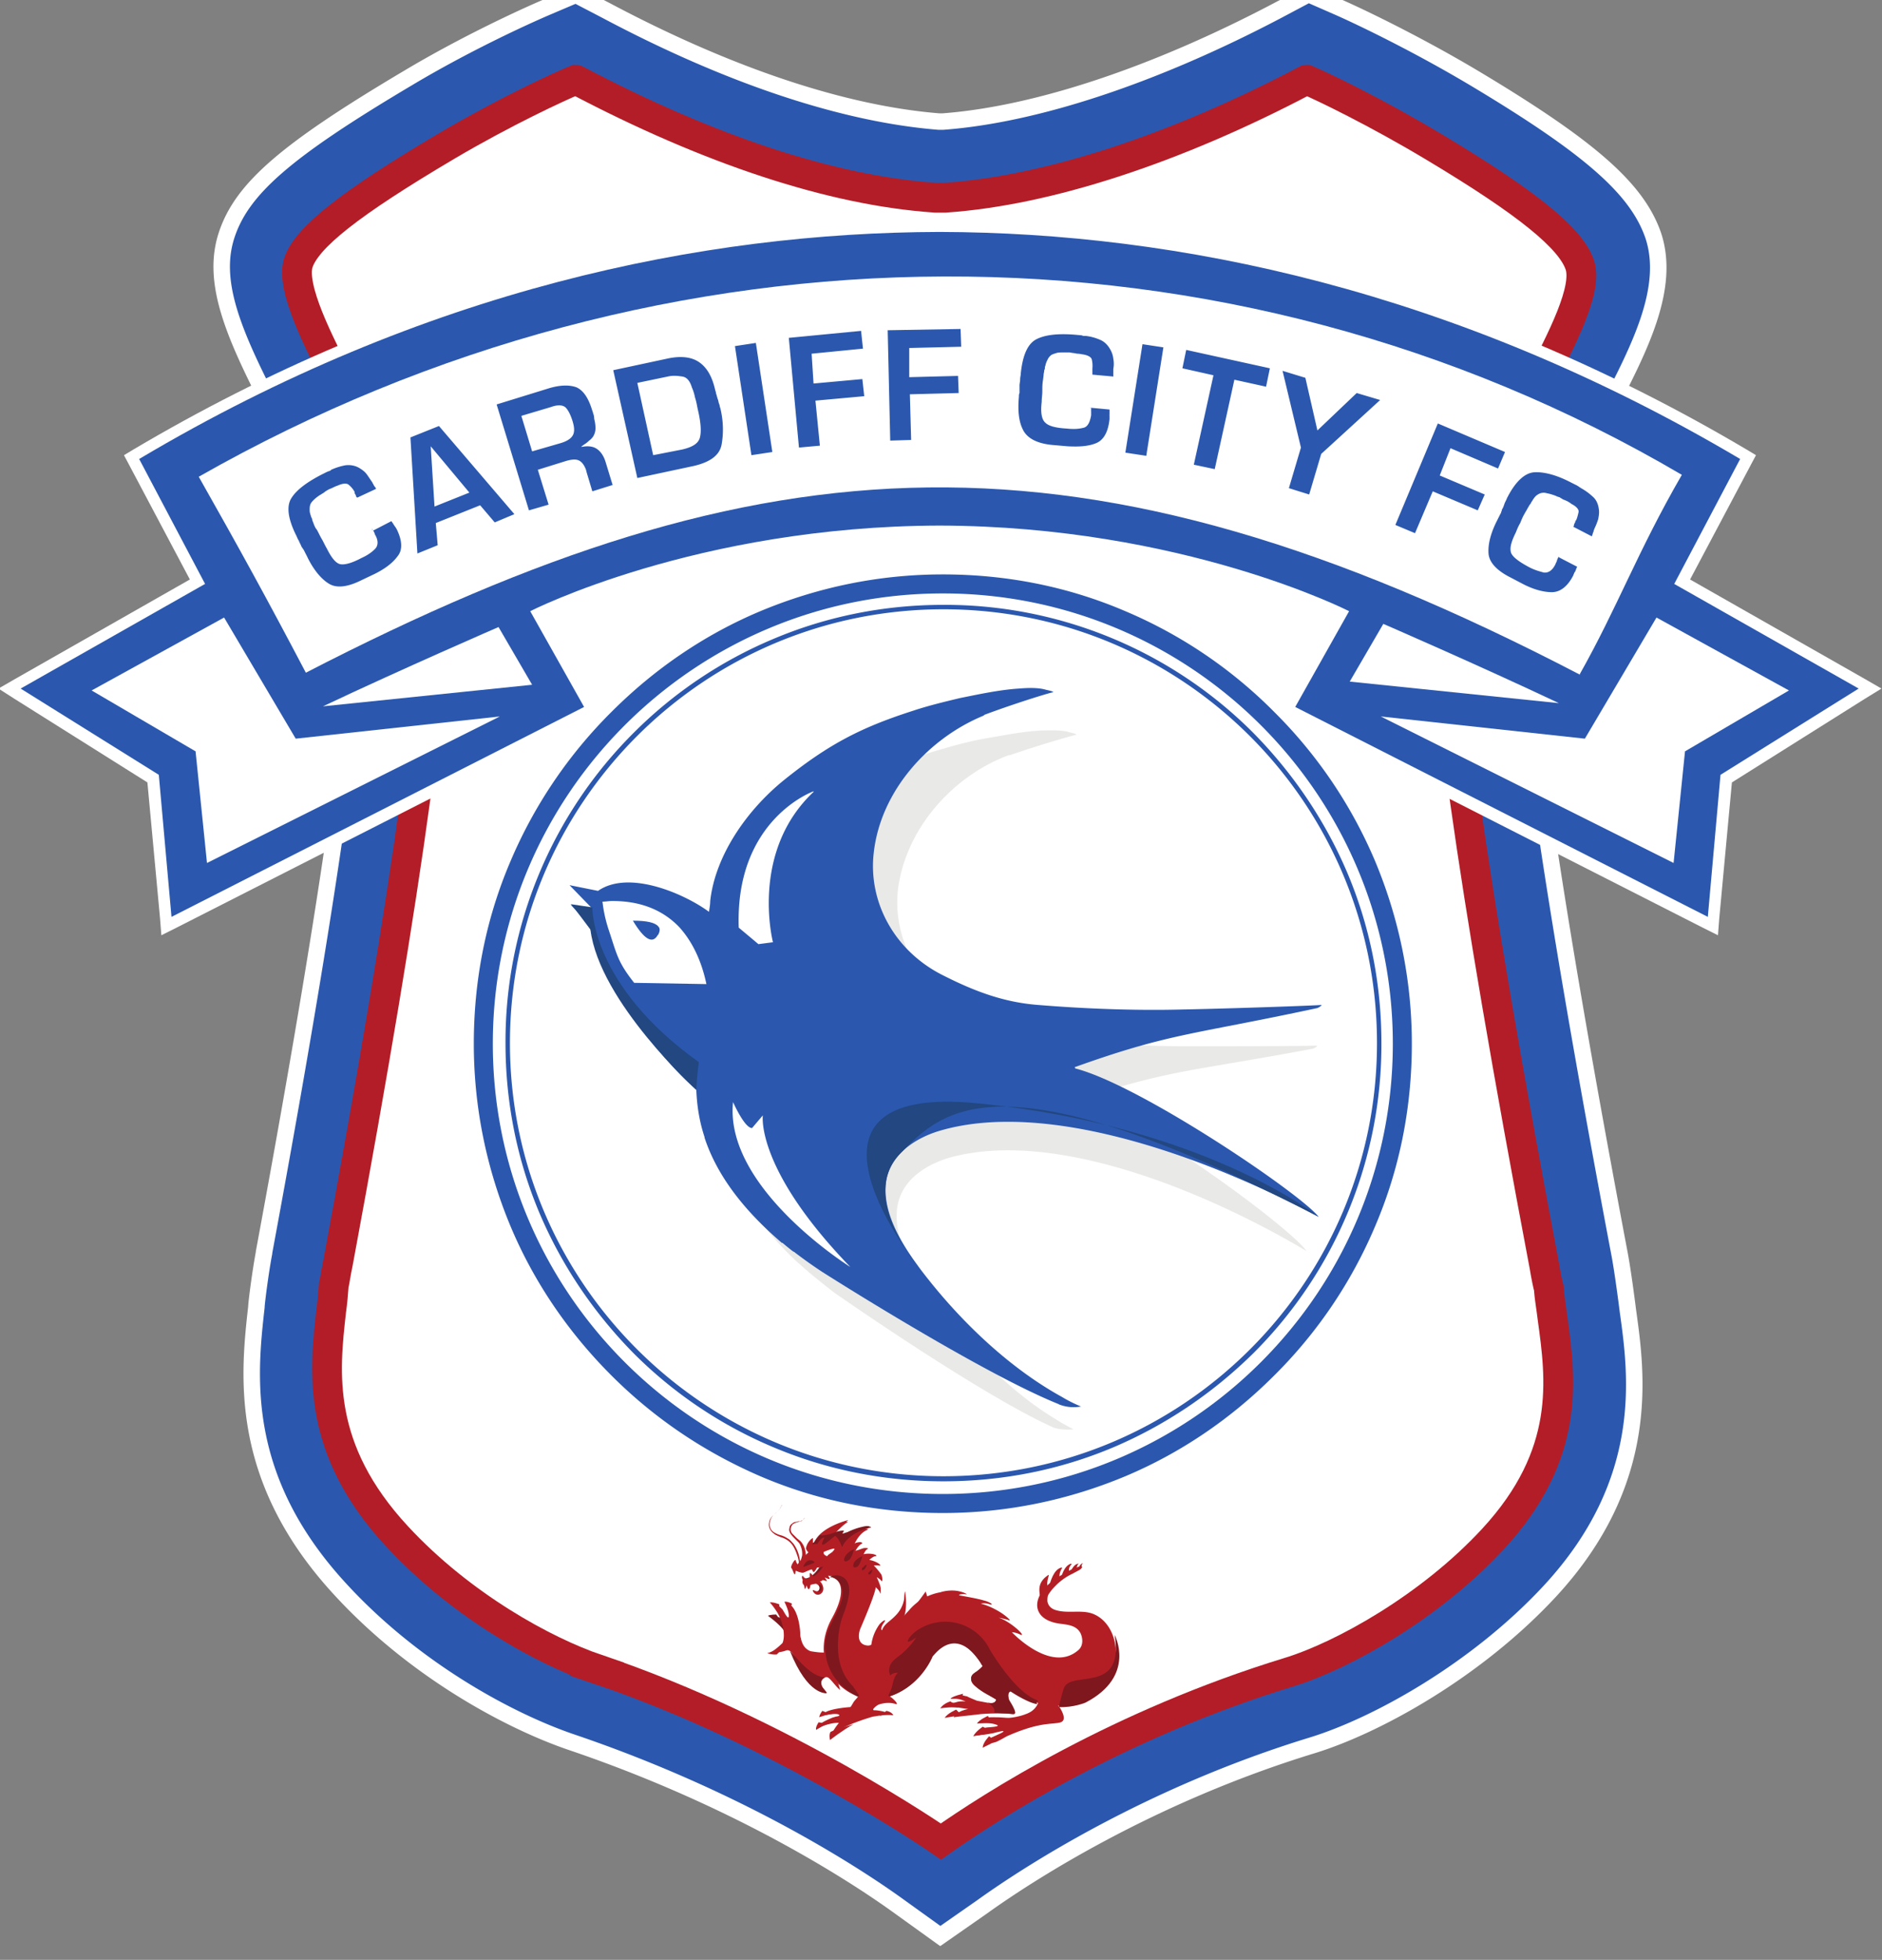 <svg xmlns="http://www.w3.org/2000/svg" width="96" height="99.91"><rect width="100%" height="100%" fill="#808080" stroke="none"/><clipPath id="a"><path d="M0 0h612.29v858.9H0z"/></clipPath><g clip-path="url(#a)" transform="matrix(3.233 0 0 -3.233 -1748 2657)"><path fill="#2b58ae" d="M546.94 801.38a11.63 11.63 0 0 0-.04-.38v-.01c-.1-.91-.19-1.7.77-2.73.83-.9 1.96-1.56 2.72-1.81a23.5 23.5 0 0 0 5.14-2.47c1.06.68 2.9 1.72 5.22 2.42.61.19 1.85.82 2.77 1.82.9.97.79 1.74.67 2.62-.02.16-.05.32-.06.49-.01.06-.03.17-.06.3-1.81 9.55-1.61 10.91-1.54 11.35.06.42.33 1.11 1.46 3.21.05.09.08.16.1.19.15.3.42.8.52 1.1-.18.17-.62.54-1.77 1.23-.54.32-1.07.6-1.45.78-2.05-1.02-4.06-1.65-5.71-1.76h-.32c-1.68.12-3.63.73-5.68 1.76-.38-.18-.91-.45-1.45-.77-1.16-.69-1.63-1.05-1.82-1.23.11-.32.39-.87.54-1.15.02-.04.06-.11.11-.21.97-1.79 1.36-2.64 1.43-3.14.07-.44.27-1.8-1.49-11.3v-.01c-.02-.11-.04-.23-.06-.3m8.57-10.07l-.64.46c-.51.37-2.38 1.65-5.19 2.6-.99.34-2.47 1.14-3.63 2.4-1.63 1.76-1.45 3.39-1.33 4.46v.01c.01.13.07.58.12.84v.01c1.55 8.35 1.53 10.18 1.48 10.56-.04.17-.26.71-1.19 2.44-.06.12-.11.2-.13.24-.62 1.2-1 2.04-.75 2.8.24.73.93 1.33 2.85 2.47.92.55 1.84.97 2.19 1.12l.47.2.48-.25c1.94-1.03 3.75-1.63 5.25-1.75h.06c1.47.11 3.34.73 5.28 1.75l.49.26.48-.21c.34-.15 1.24-.58 2.16-1.13 1.82-1.09 2.55-1.74 2.8-2.47.27-.82-.21-1.76-.72-2.74-.02-.04-.06-.12-.12-.22-.99-1.83-1.18-2.36-1.22-2.5-.05-.38-.06-2.22 1.53-10.61.05-.27.11-.73.13-.89.14-1 .37-2.68-1.23-4.41-1.15-1.24-2.71-2.11-3.74-2.43-2.59-.79-4.51-2.04-5.22-2.55z"/><path fill="none" stroke="#fff" stroke-width=".26" d="M546.94 801.38a11.63 11.63 0 0 0-.04-.38v-.01c-.1-.91-.19-1.7.77-2.73.83-.9 1.96-1.56 2.72-1.81a23.5 23.5 0 0 0 5.14-2.47c1.06.68 2.9 1.72 5.22 2.42.61.19 1.85.82 2.77 1.82.9.97.79 1.74.67 2.62-.02.16-.05.32-.06.49-.01.06-.03.17-.06.3-1.81 9.55-1.61 10.91-1.54 11.35.06.42.33 1.11 1.46 3.21.05.09.08.16.1.19.15.3.42.8.52 1.1-.18.17-.62.54-1.77 1.23-.54.32-1.07.6-1.45.78-2.05-1.02-4.06-1.65-5.71-1.76h-.32c-1.68.12-3.63.73-5.68 1.76-.38-.18-.91-.45-1.45-.77-1.16-.69-1.63-1.05-1.82-1.23.11-.32.39-.87.54-1.15.02-.04.06-.11.11-.21.97-1.79 1.36-2.64 1.43-3.14.07-.44.27-1.8-1.49-11.3v-.01c-.02-.11-.04-.23-.06-.3zm8.57-10.07l-.64.46c-.51.37-2.38 1.65-5.19 2.6-.99.34-2.47 1.14-3.63 2.4-1.63 1.76-1.45 3.39-1.33 4.46v.01c.01.13.07.58.12.84v.01c1.55 8.35 1.53 10.18 1.48 10.56-.04.17-.26.71-1.19 2.44-.06.12-.11.2-.13.24-.62 1.2-1 2.04-.75 2.8.24.73.93 1.33 2.85 2.47.92.55 1.84.97 2.19 1.12l.47.2.48-.25c1.94-1.03 3.75-1.63 5.25-1.75h.06c1.47.11 3.34.73 5.28 1.75l.49.26.48-.21c.34-.15 1.24-.58 2.16-1.13 1.82-1.09 2.55-1.74 2.8-2.47.27-.82-.21-1.76-.72-2.74-.02-.04-.06-.12-.12-.22-.99-1.83-1.18-2.36-1.22-2.5-.05-.38-.06-2.22 1.53-10.61.05-.27.11-.73.13-.89.14-1 .37-2.68-1.23-4.41-1.15-1.24-2.71-2.11-3.74-2.43-2.59-.79-4.51-2.04-5.22-2.55z"/><path fill="#fff" d="M550.09 795.52c-.82.28-2.13.99-3.15 2.09-1.28 1.38-1.15 2.59-1.04 3.56.02.14.03.27.04.4.01.03.03.18.07.37 1.12 6.03 1.63 9.78 1.47 10.83-.09.57-1.28 2.71-1.42 2.98-.36.69-.8 1.55-.68 1.94.13.4.81.94 2.35 1.85.9.53 1.76.93 2.03 1.04.01 0 .01-.01.02-.01 2.07-1.09 4.02-1.74 5.65-1.85h.16c1.61.11 3.63.77 5.68 1.85.01 0 .01.01.02.01.26-.11 1.11-.52 2.01-1.06 1.47-.88 2.16-1.44 2.3-1.86.13-.38-.28-1.17-.65-1.88-.13-.25-1.35-2.45-1.43-3.02-.16-1.05.37-4.81 1.52-10.88.03-.18.06-.32.07-.35.01-.15.04-.31.06-.48.13-.95.3-2.14-.94-3.48-.99-1.07-2.37-1.84-3.22-2.1-2.68-.82-4.68-2.1-5.49-2.67 0 0-2.51 1.74-5.43 2.72"/><path fill="none" stroke="#b31d27" stroke-width=".47" d="M550.09 795.52c-.82.28-2.13.99-3.15 2.09-1.28 1.38-1.15 2.59-1.04 3.56.02.14.03.27.04.4.01.03.03.18.07.37 1.12 6.03 1.63 9.78 1.47 10.83-.09.57-1.28 2.71-1.42 2.98-.36.69-.8 1.55-.68 1.94.13.4.81.94 2.35 1.85.9.53 1.76.93 2.03 1.04.01 0 .01-.01.02-.01 2.07-1.09 4.02-1.74 5.65-1.85h.16c1.61.11 3.63.77 5.68 1.85.01 0 .01.01.02.01.26-.11 1.11-.52 2.01-1.06 1.47-.88 2.16-1.44 2.3-1.86.13-.38-.28-1.17-.65-1.88-.13-.25-1.35-2.45-1.43-3.02-.16-1.05.37-4.81 1.52-10.88.03-.18.06-.32.07-.35.01-.15.04-.31.06-.48.13-.95.3-2.14-.94-3.48-.99-1.07-2.37-1.84-3.22-2.1-2.68-.82-4.68-2.1-5.49-2.67 0 0-2.51 1.74-5.43 2.72z"/><path fill="#2b58ae" fill-rule="evenodd" d="M560.99 810.65l.85 1.51c-.48.22-2.94 1.29-6.34 1.3-3.39-.01-5.86-1.07-6.33-1.3l.85-1.51-6.71-3.41-.21 2.32-2.27 1.42 2.96 1.68-1.04 1.97.07.04c2.12 1.26 4.35 2.2 6.63 2.8 1.98.52 4.01.79 6.04.79h.01v-.09.09c2.03 0 4.06-.27 6.04-.79 2.28-.6 4.51-1.54 6.63-2.8l.07-.04-1.04-1.97 2.96-1.68-2.27-1.42-.21-2.32z"/><g fill="#fff"><path d="M555.51 818.36h-.19c-1.98-.02-3.95-.29-5.89-.8-2.28-.6-4.52-1.55-6.65-2.81l-.15-.09.08-.15.96-1.81-2.76-1.57-.26-.15.25-.16 2.1-1.32.2-2.15.02-.26.24.12 6.51 3.31.17.09-.09.16-.76 1.34c.26.12.82.35 1.6.58 1.02.3 2.65.66 4.61.67 3.21-.01 5.57-.96 6.21-1.25l-.76-1.34-.09-.16.17-.09 6.51-3.31.24-.12.02.26.2 2.15 2.1 1.32.26.16-.26.15-2.76 1.57.96 1.81.08.15-.15.09c-2.13 1.26-4.37 2.21-6.65 2.81-1.93.51-3.91.78-5.88.8zm0-.18c3.73-.01 8.11-.91 12.62-3.58l-1.04-1.97 2.91-1.65-2.18-1.36-.2-2.24-6.51 3.31.85 1.51s-2.62 1.34-6.46 1.35c-3.84-.01-6.46-1.35-6.46-1.35l.85-1.51-6.51-3.31-.2 2.24-2.18 1.36 2.91 1.65-1.04 1.97c4.51 2.68 8.9 3.57 12.62 3.58z"/><g fill-rule="evenodd"><path d="M544.21 812.1l-2.09-1.15 1.64-.96.18-1.76 4.62 2.31-3.22-.35z"/><path d="M548.54 811.95s-1.5-.65-2.77-1.25l3.3.34zm18.27.15l2.09-1.15-1.64-.96-.18-1.76-4.62 2.31 3.22-.35z"/><path d="M562.5 812s1.5-.65 2.77-1.25l-3.3.34z"/><path d="M565.6 811.2c-7.86 4.09-12.85 3.77-20.1.03-.61 1.16-1.05 1.96-1.69 3.09 7.33 4.17 16.23 4.24 23.4.03-.71-1.23-1.01-2.08-1.62-3.16"/></g></g><g fill="#2b58ae"><path d="M546.56 813.47l.29.15a.35.35 0 0 1 .02-.03c.01-.01.01-.02.02-.03a.32.32 0 0 1 .02-.03c.01-.01.01-.02.02-.03.09-.18.1-.33.02-.43-.08-.11-.2-.2-.36-.28l-.21-.1c-.22-.11-.39-.13-.51-.06s-.24.21-.34.41a.76.76 0 0 1-.03.06l-.03.06a.38.38 0 0 1-.02.03l-.02.03c-.01.03-.03.06-.04.09-.02.03-.03.06-.04.08-.13.26-.16.46-.08.59s.24.25.47.37l.1.05c.01 0 .02.01.03.01s.02.01.03.02a.98.98 0 0 0 .22.07c.07.01.15 0 .22-.04.05-.03.09-.06.12-.1s.06-.09.09-.13c0-.01.01-.02.01-.02l.01-.02a.18.18 0 0 1 .02-.03c.01-.01.01-.02.02-.03l-.3-.14c-.01.01-.02.02-.02.03s-.01.02-.02.04v.02a.38.38 0 0 1-.09.11c-.03.03-.09.03-.18-.01a.48.48 0 0 1-.07-.03 1.37 1.37 0 0 0-.07-.03l-.05-.03a.35.35 0 0 0-.04-.03c-.02-.01-.03-.02-.05-.03a.62.62 0 0 1-.09-.07c-.03-.03-.05-.05-.06-.08s-.01-.06-.01-.09.01-.06.02-.09c0-.01.01-.02.01-.03.01-.01.01-.02.01-.03.01-.03.02-.05.03-.08.01-.02.02-.05.04-.07.03-.05.05-.1.08-.15s.05-.1.08-.15c.08-.16.15-.24.22-.25s.18.02.33.1c.09.04.16.09.21.14s.06.13 0 .23l-.01.03-.01.02c-.01.01-.01.02-.02.02a.59.59 0 0 1-.01.03zm.91 1.33l.06-.95.55.22zm.08-1.21l.03-.35-.32-.13-.11 1.83.45.18 1.19-1.39-.31-.13-.23.27zm1.97 1.26c.1.03.16.07.19.12s.03.12 0 .22-.07.18-.11.22-.12.05-.23.01l-.47-.14.17-.56zm-1.01.61l.81.25c.19.06.34.06.45.02.11-.05.19-.17.25-.37.01-.02.01-.04.02-.06a.31.31 0 0 0 .01-.07.58.58 0 0 0 .02-.14.25.25 0 0 0-.04-.14.26.26 0 0 0-.06-.06.58.58 0 0 0-.06-.05.19.19 0 0 1-.03-.02.2.2 0 0 0-.03-.02v-.01c.1.02.18.01.24-.03s.11-.11.14-.21l.11-.36-.32-.1-.09.3-.01.04c-.03.08-.07.13-.12.15s-.12.01-.19-.01l-.45-.14.17-.55-.31-.09zm2.93-.71c.17.04.26.1.28.2.02.09.01.21-.02.36l-.02.09c-.01.05-.02.11-.04.17a.75.75 0 0 1-.05.16c-.03.1-.08.16-.15.17s-.14.02-.23 0l-.48-.1.25-1.14zm-1.09 1.25l.84.18c.22.05.39.03.51-.05s.21-.22.26-.45c.01-.02.01-.05.02-.07a.82.82 0 0 1 .02-.07c.01-.02.01-.05.02-.07s.01-.05.02-.07c.05-.21.05-.4.02-.57s-.18-.28-.44-.34l-.89-.19zm2.51-1.29l-.33-.05-.26 1.72.33.05zm.65 1.08l.77.07.03-.27-.77-.07.07-.71-.33-.03-.16 1.73 1.14.11.03-.28-.81-.08zm1.51.1l.77.02.01-.27-.77-.02.02-.72-.33-.01-.04 1.74 1.15.02.01-.28-.82-.02zm2.84-.48l.32-.03v-.07a.43.43 0 0 1 0-.04v-.04c-.02-.2-.09-.33-.21-.38s-.27-.06-.45-.05l-.23.02c-.24.02-.4.1-.47.23s-.09.3-.07.53c0 .02 0 .04.01.06v.12c0 .03.01.06.01.1 0 .03.01.06.01.09.03.29.11.47.25.54s.34.09.6.07l.11-.01a.24.24 0 0 1 .03-.01h.04c.08-.01.15-.03.22-.06s.12-.08.16-.15a.37.37 0 0 0 .05-.15.43.43 0 0 0 0-.16v-.06a.32.32 0 0 1 0-.03v-.03l-.33.03v.1a.43.43 0 0 1-.01.14c-.01.04-.07.07-.15.08a.46.46 0 0 1-.07.01c-.02 0-.05.01-.07.01l-.06.01h-.1c-.04 0-.08 0-.11-.01s-.07-.02-.09-.04a.19.19 0 0 1-.05-.07.31.31 0 0 1-.03-.08c0-.01-.01-.02-.01-.04s0-.02-.01-.04c0-.03-.01-.05-.01-.08l-.01-.08c-.01-.06-.01-.11-.01-.17s-.01-.11-.01-.17c-.02-.17 0-.28.06-.33.05-.05.16-.08.33-.09.1-.01.18-.01.26.01.07.01.11.08.13.2v.06a.12.12 0 0 0 0 .03v.03zm.9-.76l-.33.05.27 1.71.33-.05zm1.08-.21l-.33.07.31 1.41-.49.11.06.29 1.32-.29-.06-.29-.5.11zm1.68.24l-.19-.64-.32.1.19.64-.29 1.21.36-.11.19-.83.62.59.37-.11zm1.87-.34l.71-.3-.11-.25-.71.3-.28-.66-.31.13.67 1.6 1.06-.45-.11-.26-.75.32zm1.88-1.29l.29-.15c-.01-.01-.01-.02-.02-.04 0-.01-.01-.02-.01-.03a.5.5 0 0 1-.02-.03c0-.01-.01-.02-.01-.03-.09-.18-.21-.27-.34-.27s-.28.04-.44.12l-.21.11c-.22.11-.34.24-.35.38s.03.31.13.51l.03.06.03.06c.01.01.01.02.01.03.01.01.01.02.01.03.02.03.03.06.04.09s.03.06.04.09c.13.26.28.4.43.41s.35-.04.58-.16l.1-.05c.01-.01.02-.01.03-.02s.02-.01.03-.02a.92.92 0 0 0 .18-.13c.06-.05.09-.12.1-.2.01-.05 0-.11-.01-.16a1.04 1.04 0 0 0-.06-.15c0-.01-.01-.02-.01-.03a.15.15 0 0 0-.01-.03.37.37 0 0 1-.01-.03c0-.01-.01-.02-.01-.03l-.29.15c0 .01.01.02.01.04l.02.04v.01s0 .01.01.01c.02.04.03.09.04.13s-.03.09-.11.13a.45.45 0 0 1-.06.04c-.02.01-.04.02-.07.03l-.05.03c-.01.01-.03.01-.05.02a.51.51 0 0 1-.05.02.77.77 0 0 1-.11.03.17.17 0 0 1-.1 0 .22.22 0 0 1-.08-.05.4.4 0 0 1-.05-.07.83.83 0 0 1-.02-.03c0-.01-.01-.02-.02-.03-.01-.02-.03-.05-.04-.07s-.03-.05-.04-.07c-.03-.05-.05-.1-.07-.15-.03-.05-.05-.1-.07-.15-.08-.16-.1-.26-.07-.33.03-.06.12-.13.27-.21.09-.05.17-.07.24-.09.07-.01.14.03.19.14 0 .01.01.02.01.02 0 .01.01.02.01.03s.01.02.01.03c.01.01.01.02.01.03zm-9.72-.27c-1 0-1.97-.2-2.88-.58-.88-.37-1.67-.91-2.35-1.59a7.38 7.38 0 0 1-1.59-2.35c-.39-.91-.58-1.88-.58-2.88s.2-1.97.58-2.88c.37-.88.91-1.67 1.59-2.35s1.47-1.21 2.35-1.59c.91-.39 1.88-.58 2.88-.58s1.97.2 2.88.58c.88.37 1.67.91 2.35 1.59a7.34 7.34 0 0 1 1.59 2.35c.39.91.58 1.88.58 2.88s-.2 1.97-.58 2.88a7.35 7.35 0 0 1-1.59 2.35 7.32 7.32 0 0 1-2.35 1.59c-.91.39-1.88.58-2.88.58m0-.3c3.92 0 7.1-3.18 7.1-7.1s-3.18-7.1-7.1-7.1-7.1 3.18-7.1 7.1 3.18 7.1 7.1 7.1"/><path d="M555.56 812.3c-.93 0-1.84-.18-2.69-.54a6.88 6.88 0 0 1-2.2-1.48 6.875 6.875 0 0 1-2.02-4.89c0-.93.18-1.84.54-2.69.35-.82.85-1.56 1.48-2.2a6.88 6.88 0 0 1 2.2-1.48c.85-.36 1.76-.54 2.69-.54s1.84.18 2.69.54c.82.35 1.56.85 2.2 1.48a6.875 6.875 0 0 1 2.02 4.89c0 .93-.18 1.84-.54 2.69-.35.82-.85 1.56-1.48 2.2a6.875 6.875 0 0 1-4.89 2.02m0-.07c3.78 0 6.84-3.06 6.84-6.84 0-3.77-3.06-6.83-6.84-6.83-3.77 0-6.84 3.06-6.84 6.83 0 3.78 3.06 6.84 6.84 6.84"/></g><path fill="#e9e9e8" d="M556.59 809.93c-.84-.31-1.59-1.1-1.74-2.06-.11-.75.26-1.51.94-1.89.48-.27.91-.45 1.44-.51.68-.08 1.46-.13 2.15-.13.53 0 1.71 0 2.06.01.05 0-.04-.05-.06-.05-1.92-.36-2.21-.32-3.65-.79l.01-.02c.95-.28 3.29-2.01 3.55-2.38-1.43.85-3.89 1.94-5.61 1.48-.36-.1-.79-.34-.85-.8-.07-.53.31-1.1.6-1.5.51-.7 1.17-1.39 1.9-1.83.09-.06.19-.11.28-.16-.13-.01-.24 0-.32.03-.01 0-.01.01-.02.01-1.15.52-3.44 2.12-3.44 2.12-.14.11-.28.22-.41.33 0 .01-.01.01-.01.01-.05.04-.1.09-.15.13-.57.53-.93 1.08-1.09 1.65v.01c-.07.24-.1.48-.09.73-.37.34-.71.73-1.02 1.18-.01.02-.02.03-.03.05a.06.06 0 0 0-.01.01c-.23.38-.36.75-.39 1.1a.72.72 0 0 1-.03.13c-.04.13-.1.26-.21.39l.24-.03-.22.32.42-.07c.41.44 1.21-.08 1.56-.36l.03.17c.1.7.6 1.38 1.18 1.83.68.52 1.18.77 1.95.99.24.07.47.13.71.17.29.05.59.11.88.12.12 0 .29.01.41-.03 0 0 .14-.03.1-.04-.09-.02-.58-.16-1.04-.32"/><path fill="#2b58ae" d="M556.21 810.56c-.87-.35-1.64-1.18-1.75-2.17-.09-.78.33-1.54 1.07-1.92.51-.26.98-.44 1.54-.48.73-.06 1.55-.09 2.27-.07.56.01 1.8.05 2.17.07.05.01-.04-.05-.06-.05-2.01-.43-2.31-.39-3.82-.93l.01-.02c1.02-.26 3.55-1.97 3.84-2.34-1.55.83-4.18 1.88-5.97 1.36-.38-.11-.82-.38-.86-.85-.05-.54.37-1.12.69-1.52.56-.7 1.29-1.39 2.09-1.83.1-.06.2-.11.3-.15a.622.622 0 0 0-.34.03c-.01 0-.01.01-.02.01-1.24.5-3.72 2.08-3.72 2.08a7.41 7.41 0 0 0-.45.32h-.01c0 .01-.01.01-.01.01a4.66 4.66 0 0 0-.16.13h-.01c-.62.53-1.03 1.08-1.22 1.66v.01c-.08.24-.12.49-.13.75-.4.33-.86.94-1.06 1.21-.04.05-.51.8-.56 1.15-.01.04-.03.12-.05.16-.04.13-.19.26-.31.39l.33-.05-.35.36.45-.09c.49.34 1.37-.05 1.75-.33.01.06.02.12.02.17.08.72.58 1.44 1.18 1.92.7.56 1.21.82 2.02 1.08.24.08.49.14.74.2.3.06.62.13.93.15.12.01.3.02.43-.02 0 0 .15-.03.1-.04-.09-.02-.61-.18-1.09-.36"/><path fill="#fff" d="M550.68 806.34c-.26.33-.27.44-.4.83a2.2 2.2 0 0 0-.1.45c.05 0 .1.01.15.01h.01c.44 0 .79-.14 1.05-.41.2-.22.35-.52.43-.9zm2.03-2.09s-.12-.84 1.38-2.39c0 0-1.99 1.24-1.85 2.6 0 0 .18-.41.3-.41zm.8 5.11s-1.24-.44-1.18-2.15c0 0 .3-.25.31-.26l.23.03s-.37 1.42.64 2.37"/><path fill="#224781" d="M551.7 805.09s-.03-.21-.04-.44c0 0-1.53 1.39-1.67 2.53 0 0-.29.39-.31.4l.34-.05s-.03-1.22 1.68-2.44m9.78-2.44s-1.8 1.44-5.38 1.79c-3.31.33-.91-2.61-.91-2.61s-.99 1.12-.31 1.82 1.57 1.6 6.6-1"/><path fill="#2b58ae" d="M551.06 807.1c.03.06.03.1 0 .13-.05.06-.18.09-.4.09.18-.3.31-.37.39-.23"/><path fill="#7f171e" d="M553.6 797.12s-.12-.19-.24-.17c0 0-.01-.07.09-.04 0 0 .26.13.26.21 0 0 .02.07-.04.06z"/><path fill="#b31e25" d="M553.28 797.1v.05c0 .03 0 .08-.02.14s-.04.12-.08.18c-.02.03-.05.06-.08.08s-.07.04-.11.05c-.04.02-.08.03-.11.06-.03.02-.06.06-.07.1s0 .08.01.11a.25.25 0 0 0 .06.08c.02.02.05.04.06.05.02.02.03.03.04.05.01.01.02.03.02.04s.01.01.01.01 0-.01-.01-.01c0-.01-.01-.02-.02-.04a.22.22 0 0 0-.04-.05c-.02-.02-.04-.03-.06-.05a.21.21 0 0 1-.05-.08.2.2 0 0 1-.01-.1c.01-.04.03-.07.06-.09s.07-.04.11-.05.08-.03.11-.05c.04-.02.06-.05.09-.08a.54.54 0 0 0 .09-.19.55.55 0 0 0 .02-.15v-.06z"/><path fill="#b31e25" d="M553.28 797.17l.01.01c0 .01.01.02.01.03.01.02.02.06.03.1a.31.31 0 0 1-.02.14c-.01.03-.02.05-.04.07l-.06.06a.58.58 0 0 0-.06.07c-.02.03-.03.06-.02.09 0 .03.02.06.04.07.02.02.04.03.07.03.02.01.04.01.06.01s.03.01.04.02.02.01.02.02.01.01.01.01l-.01-.01-.02-.02c-.01-.01-.03-.01-.04-.02-.02-.01-.04-.01-.06-.02a.15.15 0 0 1-.06-.03.12.12 0 0 1-.03-.07.1.1 0 0 1 .03-.08l.06-.06c.02-.02.05-.04.07-.06a.34.34 0 0 0 .05-.08.41.41 0 0 0 .03-.16c0-.02 0-.05-.01-.07s-.01-.04-.01-.05c-.01-.01-.01-.02-.01-.03s-.01-.01-.01-.01z"/><path fill="#7f171e" d="M553.06 796.3s-.04.02-.11.04l-.03.04s-.09 0-.13-.02c0 0 .27-.19.29-.31z"/><g fill="#b31e25"><path d="M553.76 795.78h-.1c-.06 0-.13.01-.19.02a.17.17 0 0 0-.06.03c-.06.04-.09.12-.1.18-.01.02-.01.05-.01.08 0 0-.01.3-.14.43l.01.03s-.07.04-.12.03c0 0 .07-.13.07-.22s-.08.07-.1.1l-.05.05v.03s-.1.04-.15.03c0 0 .04-.04.1-.13.11-.16.15-.4.1-.51 0 0-.11-.11-.18-.14s.16-.01.23.02.12-.04.21-.23.14-.35.42-.44c.06-.01-.04.06-.06.12-.03.11.05.14.09.13.05-.02.14-.16.2-.2 0 0-.16.55-.17.6"/><path d="M552.97 795.79l-.04-.04s-.06-.01-.15.02c0 0 .15.04.18.07zm1.09 2.08s-.45-.11-.54-.36c0 0 0 .01-.02 0v.07c.01.02-.09-.04-.11-.16 0 0 .02-.05.04-.06 0 0-.13-.12-.17-.19 0 0-.02.02-.03.06s-.07-.07-.07-.09c0 0-.01-.02.01-.04 0 0 .01-.02.03-.07.03-.05.02.03.03.04 0 0 .09-.04.12-.03s.11.05.13.05c.01 0 .02-.04.03-.04.02 0 .05.06.05.06 0 .02.05 0 .1.03 0 0-.06-.11-.15-.16 0 0-.05.07-.06.05v-.06s0-.03-.06-.03c0 0-.05.04-.05.05s-.02-.01-.01-.04l.01-.03s-.02-.04.02-.08c0 0 .01-.04.01-.06 0 0 .02.01.03.06 0 0 .02-.06.03-.06.01-.01.03.03.03.06 0 .01.05.02.06.02.03.01.05 0 .07-.02.02-.03.02-.07-.01-.09-.02-.01-.04 0-.06.01 0 0-.05.02 0-.04.06-.07.17 0 .14.1-.02.07-.05.08-.05.08s.04.01.04.02c.01.01.07-.02.07-.01s-.02.03-.03.05c-.01.01.07-.03.07-.02.01.01-.01.04-.02.05s.42-.02.06-.67c-.2-.36-.18-.79.14-1.07.42-.37.98-.19 1.29.22.09.12.14.27.24.37.07.07.17.11.27.1.24-.03.36-.28.51-.44.19-.21.45-.39.72-.49.53-.19 1.15 0 1.29.59.07.29-.04.67-.34.79-.18.07-.4 0-.59.06-.07.02-.12.07-.13.14 0 .04 0 .08.02.11.09.14.24.26.37.32.13.07.14.07.16.11-.02.02-.12 0-.33-.13-.46-.26-.5-.63-.14-.74.15-.05.35-.01.44-.17.04-.08.05-.2-.03-.27-.43-.38-1.05.28-1.05.28s.06 0 .14-.04c.09-.03-.16.21-.35.27 0 0 .11-.02.16-.04s-.02.05-.11.11c0 0-.16.11-.33.15 0 0 .06.02.14-.01.08-.02 0 .04-.09.06-.09.03-.33.07-.38.08s.05.03.09.02 0 .02-.08.04c-.1.03-.23.02-.32-.01a.84.84 0 0 1-.49-.28c-.1-.11-.2-.22-.31-.32-.06-.06-.13-.12-.2-.17-.04-.03-.09-.07-.14-.07-.17.01-.16.17-.12.27 0 0 .24.55.24.65 0 0 .06-.05.07-.09s.01.04.01.07c0 .04-.05.15-.06.17s.06-.03.07-.05.03.02 0 .1c0 0-.08.11-.12.14 0 0 .05.01.09 0 .04 0-.02.04-.04.05s-.06.03-.12.04c0 0 .06.06.1.06.04.01-.03.03-.03.03s-.08.02-.16 0c0 0 .03.07.06.08s-.02.03-.08.01c0 0-.08-.03-.09-.03s-.02-.01-.02-.01.05.1.11.12c0 0 0 .04-.1.01l-.02-.01s.07.16.19.21c.08.04-.13.01-.16.01s-.19-.05-.28-.12c0 0 0 .04.02.06s-.04.01-.04.01l-.04-.01s.13.14.19.17c.03.02-.02.01-.02.01"/></g><path fill="#fff" d="M553.73 797.31s.01 0 .01.01c.02.01.04.03.06.04.01.01.04.04.04.05 0 .02-.04 0-.05 0a.89.89 0 0 1-.11-.04c-.01 0-.01 0-.01-.01v-.02c.01-.02.04-.04.06-.04"/><g fill="#b31e25"><path d="M556.21 795.61s-.05-.08-.14-.14c-.07-.05-.12-.13-.01-.22.14-.12.27-.16.33-.21 0 0 0-.06-.09-.06l-.21.04s-.15.06-.16.07c-.03 0-.1.04-.17 0-.04-.02-.09-.02.02-.04 0 0 .03 0 .13-.04-.15.01-.15-.03-.21-.02-.04.01-.1-.02-.1-.07 0 0 .13.01.21-.01.13-.02.14-.02.14-.02s-.18-.03-.23-.13c0 0 .15.02.35.04.2.03.5.02.59.01s-.04.16-.04.16-.09.19.01.2l.06.03s-.11.17-.47.42"/><path d="M555.85 795.07l.02.06s-.18-.04-.2-.08h.22zm-.14-.09l-.04.03s-.11-.03-.16-.11c0 0 .17.03.29.01zm.09-.14l-.04.04s-.14-.06-.18-.13c0 0 .29.05.41.06zm.44-.26l-.06.03s-.11-.07-.15-.15l.31.06zm.08-.15l-.04.03s-.1-.1-.1-.18c0 0 .32.16.37.18z"/></g><g fill="#7f171e"><path d="M553.49 797.48s.06.02.08.01c0 0 .05.09.09.1s.01-.01-.01-.07c0 0-.04-.1.1.02l.1.08s.06-.03.11-.18c0 0 .07.22.45.31.02.01-.01.01-.02.02-.04.01-.08 0-.12-.01a.9.9 0 0 1-.13-.04.73.73 0 0 1-.07-.03c-.02-.01-.04-.02-.06-.02a.14.14 0 0 0-.02-.01c-.01 0-.02 0-.03-.01.01.01.01.02.02.03l.01.02c-.02.01-.1-.01-.1-.01s-.2-.08-.28-.06c0 0-.06-.06-.12-.15m-.14-.34s.05.14.16.08c0 0 .03-.02 0-.03 0 0-.1-.04-.16-.06m.42-.16c.08.05.19.03.25-.04.05-.06.06-.15.05-.23-.03-.18-.09-.34-.17-.5-.04-.08-.07-.17-.12-.24-.04-.06-.1-.13-.08-.21-.02.09-.01.18.01.28.02.09.07.18.11.27.07.15.18.32.14.49-.02.09-.1.18-.2.18"/><path d="M553.97 796.36s-.25-.7.16-1.11l.13-.19s-.54.21-.56.74c0 0 .1.43.26.56m.67-.97c0 .01-.03.1-.02.1.09.04.08.3.47.59a.784.784 0 0 0 1.21-.25s.37-.64.72-.79c.07-.03.03-.03.02-.04-.01-.02.05-.05-.05-.02-.14.04-.59.28-.82.61-.02.04-.35.63-.76.14a.04.04 0 0 1-.01-.01c-.02-.05-.22-.51-.74-.65-.02-.01-.04.01-.04.03z"/></g><g fill="#b31e25"><path d="M553.7 794.84l-.05.02s-.04-.04-.05-.1c0 0 .13.05.25.06zm-.05-.17l-.06.01s-.05-.07-.04-.12l.17.1zm.22-.1l-.09-.04s-.03-.03-.01-.13c0 0 .19.15.37.25zm.75.26l.04.03s.08-.01.11-.07c0 0-.13.02-.22-.01z"/><path d="M555.02 796.39c-.02-.02-.06-.01-.08-.04 0 0 .05.11.02.36-.01.1-.02-.08-.02-.08s-.01-.13-.12-.25-.19-.14-.23-.25c0 0-.04.02.03.12.06.08-.04.02-.08-.04s-.1-.16-.12-.32c-.03-.17-.38-.32-.27-.48.03-.04.09-.23.09-.26 0-.05-.06-.1-.09-.14-.01-.01-.05-.09-.06-.09 0 0-.33-.02-.42-.1-.04-.03 0-.03 0-.03s.2.04.24.01c.03-.02-.04-.03-.05-.03-.02-.01-.04-.01-.06-.02-.07-.03-.14-.06-.19-.1-.07-.06-.03-.06-.03-.06s.19.09.33.08c0 0-.12-.14-.12-.22 0 0 .03.01.11.09.07.08.47.21.55.23.01 0 .17.03.23.03.11 0-.07.05-.07.05s-.08.02-.14.02.04.08.07.09c0 0 .13.05.26.01.08-.03-.05.11-.11.13.02.05.05.1.06.15.02.08.03.15.09.21a.15.15 0 0 1-.12-.04c-.03.07-.02.15.03.21.04.05.09.08.14.12.07.06.14.13.2.21.09.12-.01 0-.09-.01 0 0-.03.02.09.14s.02.03-.07.02.02.05.07.1c.21.24.32.14.19.53 0 .01-.1-.15-.27-.34"/></g><path fill="#7f171e" d="M556.26 794.99s.13-.07.1-.16c0 0 .13 0 .3-.02.09 0-.07.23-.07.23s-.04.12.05.14l-.43.42s-.06-.08-.16-.14c-.12-.08-.03-.2.15-.31l.19-.11s.01-.08-.13-.05m1.2.23c.11.29.96-.11.8.84 0 0 .35-.65-.46-1.07 0 0-.19-.08-.42-.07 0 0 .04.18.08.3"/><path fill="#b31e25" d="M557.35 794.96l-.04.25c-.07.04-.23-.13-.23-.13s-.01-.13-.11-.21c-.09-.08-.32-.12-.38-.12-.07 0-.09.01-.26.01-.18 0-.19-.09-.19-.09h.05c.05 0 .13 0 .21-.03s-.14-.04-.14-.04c-.13-.01-.18-.1-.18-.1 0-.04.07-.02.07-.02.05 0 .2.03.2.03s.25.07.12 0c-.14-.07-.19-.07-.17-.11.01-.03 0-.06.09-.03.05.02.17.09.17.09.54.24.73.18.85.22s-.02.24-.02.24z"/><path fill="#7f171e" d="M554.15 797.2s.03.06.13.1c0 0-.03-.12-.07-.16-.05-.03-.1-.03-.06.06m-.14.1s.04.07.14.11c0 0-.03-.13-.08-.17s-.11-.03-.06.06m.28-.18s.02.03.06.05c0 0-.01-.06-.04-.08s-.05-.02-.03.03m.1-.08s.02.03.06.05c0 0-.01-.06-.03-.07-.02-.02-.05-.01-.03.03m-1.24-1.25c.02.01.31-.42.56-.41 0 0-.12-.04-.05-.16 0 0 .07-.08.06-.09 0 0-.29-.04-.57.66"/><g fill="#b31e25"><path d="M556.29 794.74l-.03.04s-.14-.06-.17-.12c0 0 .21.02.34 0zm1.37 2.34v.04c.01.02.01.04.03.06s0 0-.01 0c-.06-.01-.1-.09-.12-.14s.09.02.09.04m.09.04v.03c0 .01.01.03.02.04-.04-.01-.06-.06-.08-.09-.01-.03.06.01.06.03m-.2-.08v.04c0 .03.02.06.04.08v.01h-.01c-.08-.02-.13-.13-.15-.21-.02-.07.13.04.13.08m-.16-.11v.05c0 .04.02.09.04.12v.01h-.01c-.12-.03-.17-.21-.2-.32s.17.08.17.14"/><path d="M557.22 796.78s-.01.04-.02.06c-.01.05.01.11.02.15v.01c0 .01-.01 0-.01 0-.19-.13-.13-.27-.12-.39 0-.01.15.11.13.17"/></g><path fill="#7f181e" d="M553.57 796.85h.04c.02-.01.03-.02.03-.04.01-.05-.03-.08-.08-.07 0 0 .04-.01.05.06 0 0 0 .04-.05.06"/></g></svg>